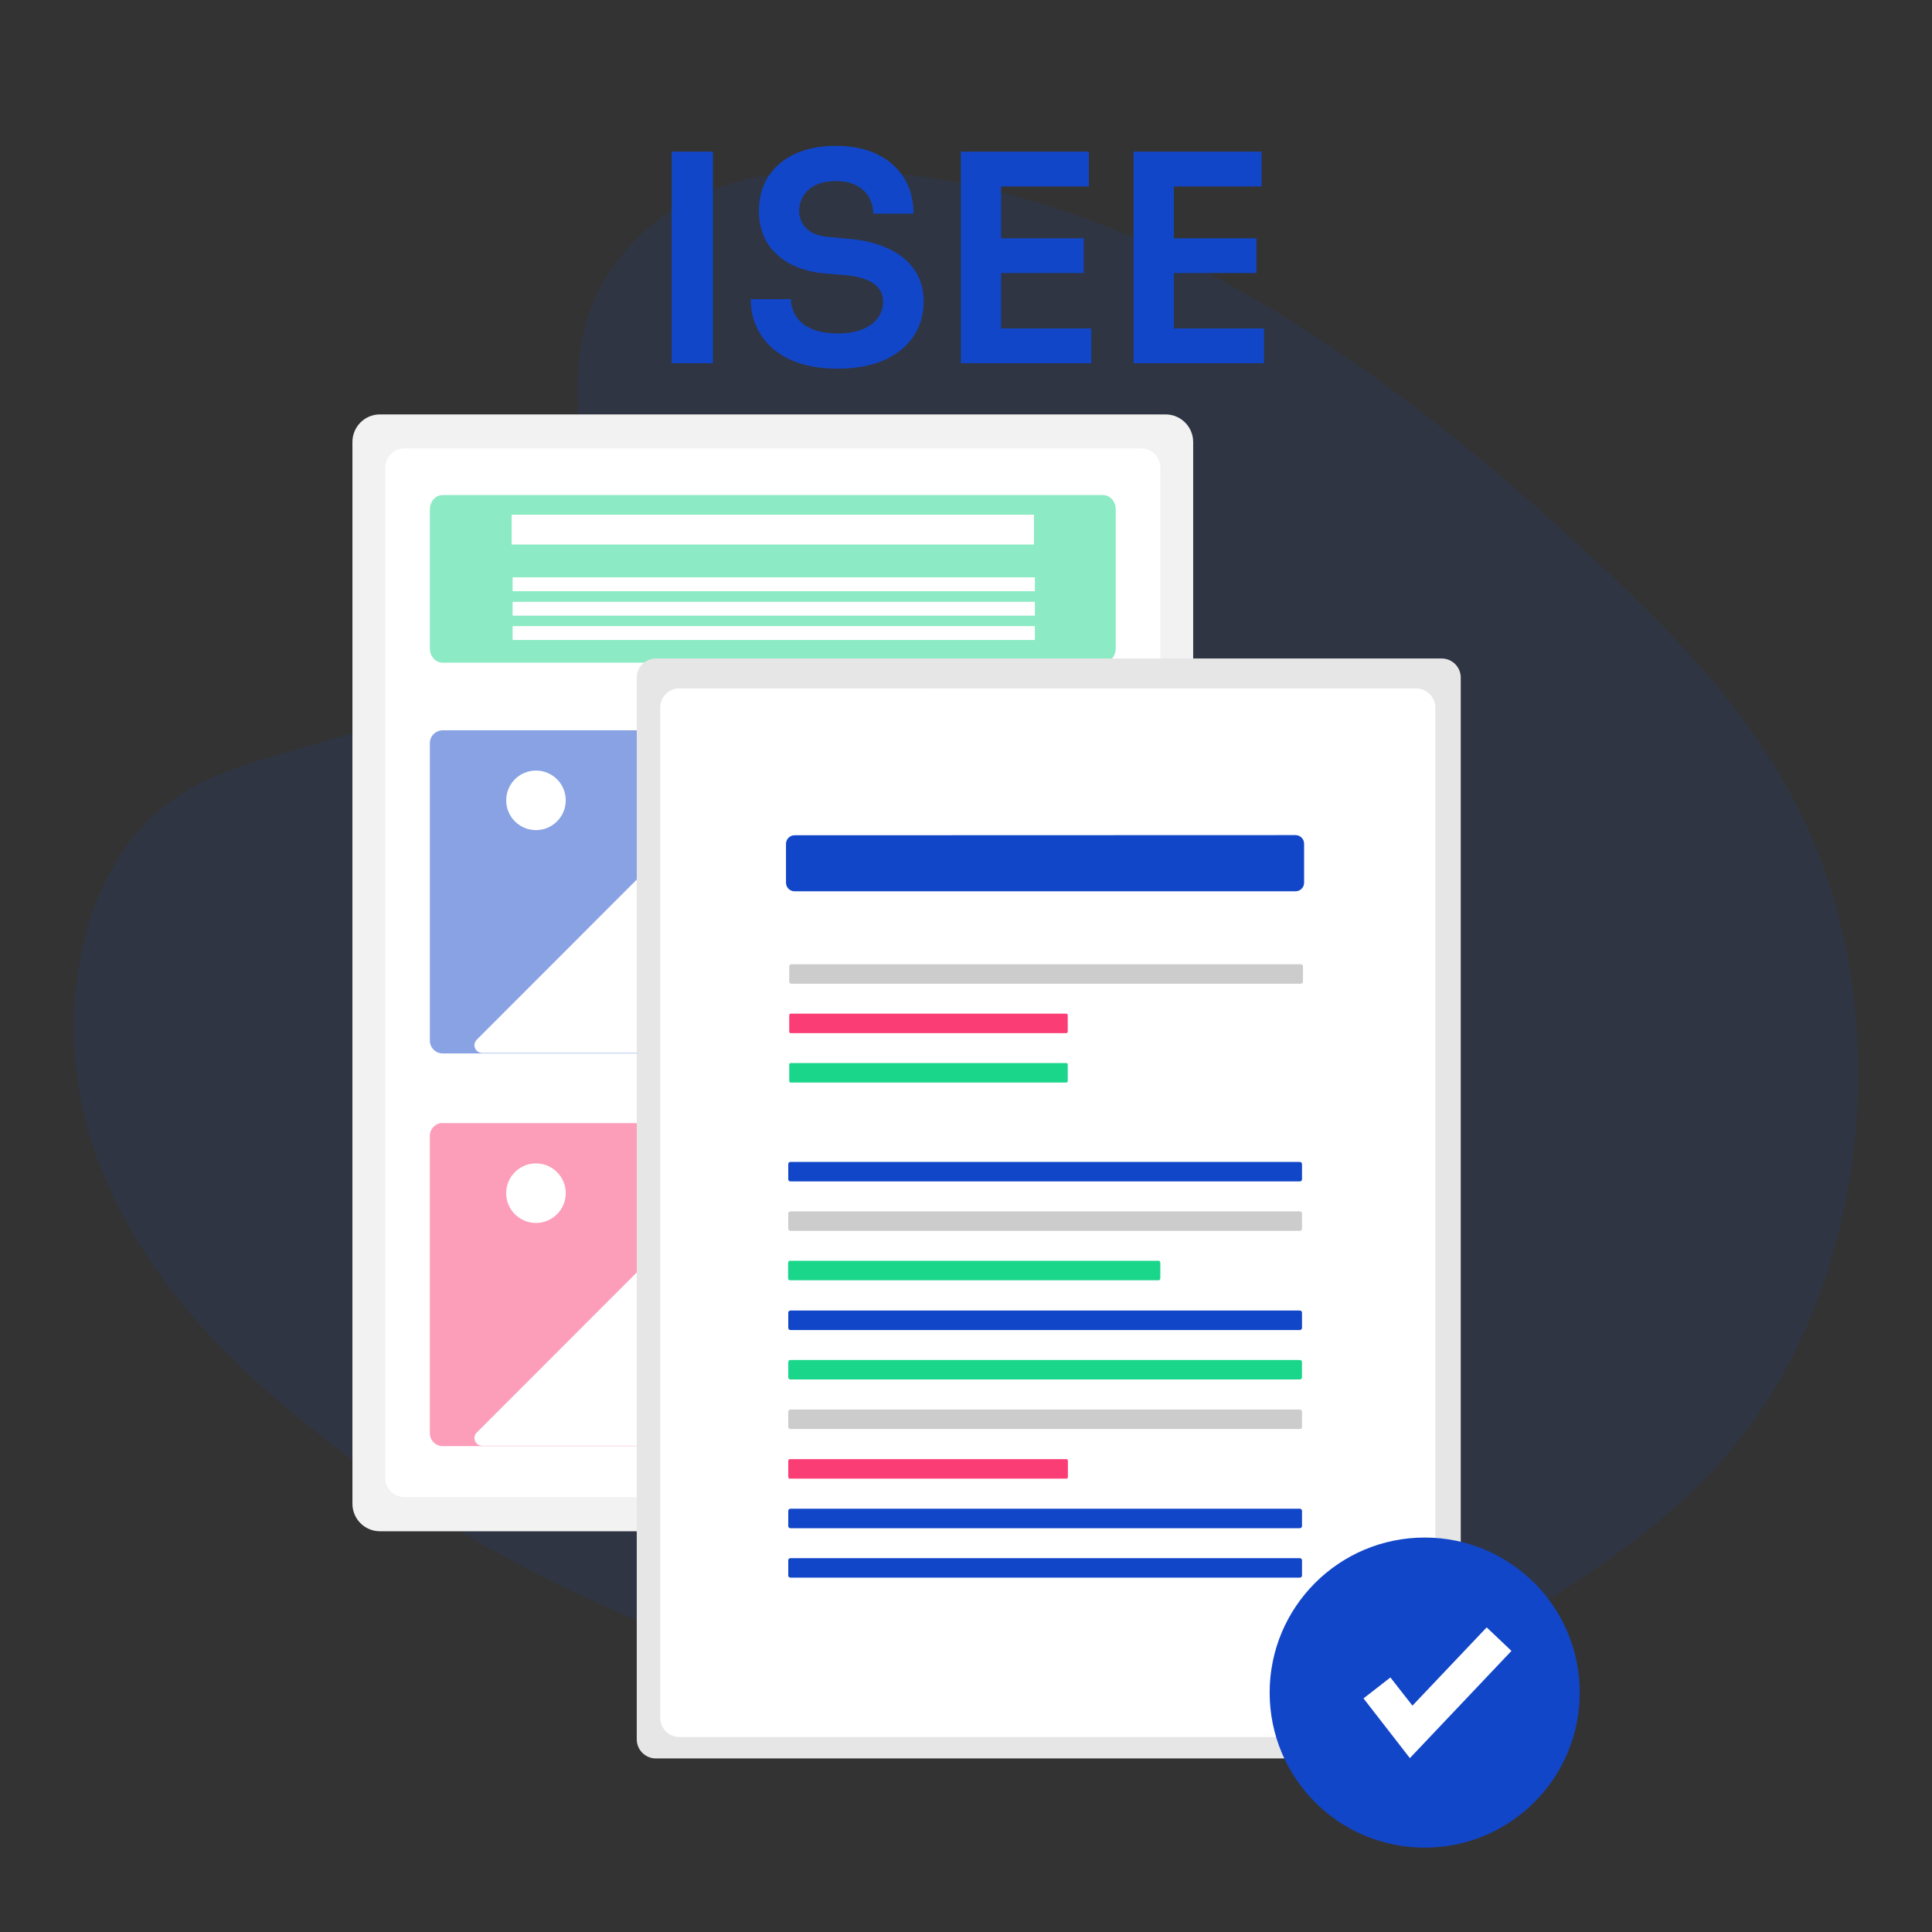 <?xml version="1.0" encoding="utf-8"?>
<!-- Generator: Adobe Illustrator 24.2.0, SVG Export Plug-In . SVG Version: 6.00 Build 0)  -->
<svg version="1.1" id="ad1dd13e-2ec4-4c24-88e7-d38d592282c0"
	 xmlns="http://www.w3.org/2000/svg" xmlns:xlink="http://www.w3.org/1999/xlink" x="0px" y="0px" viewBox="0 0 1200 1200"
	 style="enable-background:new 0 0 1200 1200;" xml:space="preserve">
<rect x="0" y="0" width="1200" height="1200" fill="#333333" stroke="none"/>
<style type="text/css">
	.st0{opacity:0.1;fill:#1246C8;enable-background:new    ;}
	.st1{fill:#F2F2F2;}
	.st2{fill:#FFFFFF;}
	.st3{opacity:0.5;fill:#1AD68A;enable-background:new    ;}
	.st4{opacity:0.5;fill:#1246C8;enable-background:new    ;}
	.st5{opacity:0.5;fill:#FB3D75;enable-background:new    ;}
	.st6{fill:#E6E6E6;}
	.st7{fill:#1246C8;}
	.st8{fill:#CCCCCC;}
	.st9{fill:#FB3D75;}
	.st10{fill:#1AD68A;}
	.st11{fill:none;}
	.st12{enable-background:new    ;}
</style>
<g>
	<path class="st0" d="M388.1,156.2c37.6-44.7,96.6-53.8,150.4-50.2c168.8,11.2,321.1,119.8,452.9,242.6
		c47.7,44.5,94.7,92.4,125.6,153.7c63,124.7,44.3,297.4-43.3,400.1c-29.8,35-66,61.7-103.1,85.5c-66,42.2-137.2,76.1-212.1,85.8
		c-53.4,6.9-107.5,1.3-160.6-8.3c-148.4-26.8-294-86.1-416-187.6c-53.5-44.4-104-99.8-126-171.8s-8-163.2,46.7-205.8
		c22.6-17.6,49.6-25.6,76.1-33.1c38.9-11,78.5-21.8,113.7-44.2c36.3-23.1,79.3-67.8,72.1-118.9C356.7,249,350.5,200.8,388.1,156.2z"
		/>
	<g>
		<path class="st1" d="M724,257.4H236c-9.5,0-17.1,7.7-17.1,17.1V934c0,9.5,7.7,17.1,17.1,17.1h488c9.5,0,17.1-7.7,17.1-17.1V274.5
			C741.1,265.1,733.4,257.4,724,257.4z"/>
		<path class="st2" d="M251.1,278.5c-6.6,0.1-11.9,5.5-11.8,12.1v627.2c-0.1,6.6,5.2,12,11.8,12.1h457.8c6.6-0.1,11.9-5.5,11.8-12.1
			V290.6c0.1-6.6-5.2-12-11.8-12.1H251.1z"/>
		<path class="st3" d="M274.9,307.5c-4.4,0-7.9,4-7.9,8.9v86.3c0,4.9,3.5,8.9,7.9,8.9h410.2c4.4,0,7.9-4,7.9-8.9v-86.3
			c0-4.9-3.5-8.9-7.9-8.9L274.9,307.5L274.9,307.5z"/>
		<path class="st4" d="M274.9,453.6c-4.4,0.1-8,3.7-7.9,8.1v184.5c-0.1,4.4,3.5,8.1,7.9,8.1h410.2c4.4-0.1,8-3.7,7.9-8.1V461.7
			c0.1-4.4-3.5-8.1-7.9-8.1H274.9z"/>
		<rect x="317.8" y="319.7" class="st2" width="324.4" height="18.5"/>
		<rect x="318.4" y="358.6" class="st2" width="324.4" height="8.6"/>
		<rect x="318.4" y="373.8" class="st2" width="324.4" height="8.6"/>
		<rect x="318.4" y="388.9" class="st2" width="324.4" height="8.6"/>
		<path class="st2" d="M510.5,654.7h149.3c2.7,0,4.8-2.2,4.8-4.8c0-1.3-0.5-2.5-1.4-3.4l-95.6-95.6c-1.9-1.9-4.9-1.9-6.8,0
			L537,574.7c-3.9,3.9-10.3,3.9-14.3,0l0,0l-74.4-74.4c-1.9-1.9-4.9-1.9-6.8,0L296.1,645.8c-1.9,1.9-1.9,4.9,0,6.8
			c0.9,0.9,2.1,1.4,3.4,1.4h211.3L510.5,654.7z"/>
		<circle class="st2" cx="332.9" cy="497.1" r="18.5"/>
		<path class="st5" d="M274.9,697.5c-4.4,0.1-8,3.7-7.9,8.1v184.5c-0.1,4.4,3.5,8.1,7.9,8.1h410.2c4.4-0.1,8-3.7,7.9-8.1V705.7
			c0.1-4.4-3.5-8.1-7.9-8.1H274.9V697.5z"/>
		<path class="st2" d="M510.5,898.7h149.3c2.7,0,4.8-2.2,4.8-4.8c0-1.3-0.5-2.5-1.4-3.4l-95.6-95.6c-1.9-1.9-4.9-1.9-6.8,0
			L537,818.7c-3.9,3.9-10.3,3.9-14.3,0l0,0l-74.4-74.4c-1.9-1.9-4.9-1.9-6.8,0L296.1,889.8c-1.9,1.9-1.9,4.9,0,6.8
			c0.9,0.9,2.1,1.4,3.4,1.4h211.3L510.5,898.7z"/>
		<circle class="st2" cx="332.9" cy="741.1" r="18.5"/>
		<path class="st6" d="M407.4,409c-6.6,0-11.9,5.3-11.9,11.9v659.4c0,6.6,5.3,11.9,11.9,11.9h488c6.6,0,11.9-5.3,11.9-11.9V420.9
			c0-6.6-5.3-11.9-11.9-11.9H407.4z"/>
		<path class="st2" d="M421.9,427.5c-6.6,0.1-11.9,5.5-11.8,12.1v627.2c-0.1,6.6,5.2,12,11.8,12.1h457.8c6.6-0.1,11.9-5.5,11.8-12.1
			V439.7c0.1-6.6-5.2-12-11.8-12.1H421.9V427.5z"/>
		<path class="st7" d="M493.5,518.8c-2.9,0-5.3,2.4-5.3,5.3v24.2c0,2.9,2.4,5.3,5.3,5.3h311.2c2.9,0,5.3-2.4,5.3-5.3V524
			c0-2.9-2.4-5.3-5.3-5.3L493.5,518.8L493.5,518.8z"/>
		<path class="st8" d="M491.5,598.9c-0.7,0-1.3,0.6-1.3,1.3v9.5c0,0.7,0.6,1.3,1.3,1.3H808c0.7,0,1.3-0.6,1.3-1.3v-9.5
			c0-0.7-0.6-1.3-1.3-1.3H491.5z"/>
		<path class="st9" d="M490.9,629.6c-0.4,0-0.7,0.6-0.7,1.3v9.5c0,0.7,0.3,1.3,0.7,1.3h171.6c0.4,0,0.7-0.6,0.7-1.3v-9.5
			c0-0.7-0.3-1.3-0.7-1.3H490.9z"/>
		<path class="st10" d="M490.9,660.3c-0.4,0-0.7,0.6-0.7,1.3v9.5c0,0.7,0.3,1.3,0.7,1.3h171.6c0.4,0,0.7-0.6,0.7-1.3v-9.5
			c0-0.7-0.3-1.3-0.7-1.3H490.9z"/>
		<path class="st7" d="M490.9,721.7c-0.7,0-1.3,0.6-1.3,1.3v9.5c0,0.7,0.6,1.3,1.3,1.3h316.5c0.7,0,1.3-0.6,1.3-1.3V723
			c0-0.7-0.6-1.3-1.3-1.3H490.9z"/>
		<path class="st8" d="M490.9,752.4c-0.7,0-1.3,0.6-1.3,1.3v9.5c0,0.7,0.6,1.3,1.3,1.3h316.5c0.7,0,1.3-0.6,1.3-1.3v-9.5
			c0-0.7-0.6-1.3-1.3-1.3H490.9z"/>
		<path class="st10" d="M490.5,783.1c-0.5,0-1,0.6-1,1.3v9.5c0,0.7,0.4,1.3,1,1.3h229.2c0.5,0,1-0.6,1-1.3v-9.5c0-0.7-0.4-1.3-1-1.3
			H490.5z"/>
		<path class="st7" d="M490.9,814c-0.7,0-1.3,0.6-1.3,1.3v9.5c0,0.7,0.6,1.3,1.3,1.3h316.5c0.7,0,1.3-0.6,1.3-1.3v-9.5
			c0-0.7-0.6-1.3-1.3-1.3H490.9z"/>
		<path class="st10" d="M490.9,844.7c-0.7,0-1.3,0.6-1.3,1.3v9.5c0,0.7,0.6,1.3,1.3,1.3h316.5c0.7,0,1.3-0.6,1.3-1.3V846
			c0-0.7-0.6-1.3-1.3-1.3H490.9z"/>
		<path class="st8" d="M490.9,875.5c-0.7,0-1.3,0.6-1.3,1.3v9.5c0,0.7,0.6,1.3,1.3,1.3h316.5c0.7,0,1.3-0.6,1.3-1.3v-9.5
			c0-0.7-0.6-1.3-1.3-1.3H490.9z"/>
		<path class="st9" d="M490.3,906.3c-0.4,0-0.7,0.6-0.7,1.3v9.5c0,0.7,0.3,1.3,0.7,1.3h172.3c0.4,0,0.7-0.6,0.7-1.3v-9.5
			c0-0.7-0.3-1.3-0.7-1.3H490.3z"/>
		<path class="st7" d="M490.9,937.1c-0.7,0-1.3,0.6-1.3,1.3v9.5c0,0.7,0.6,1.3,1.3,1.3h316.5c0.7,0,1.3-0.6,1.3-1.3v-9.5
			c0-0.7-0.6-1.3-1.3-1.3H490.9z"/>
		<path class="st7" d="M490.9,967.8c-0.7,0-1.3,0.6-1.3,1.3v9.5c0,0.7,0.6,1.3,1.3,1.3h316.5c0.7,0,1.3-0.6,1.3-1.3v-9.5
			c0-0.7-0.6-1.3-1.3-1.3H490.9z"/>
		<circle class="st7" cx="884.9" cy="1051.3" r="96.3"/>
		<polygon class="st2" points="875.7,1092 846.9,1054.9 863.6,1041.9 877.3,1059.4 923.4,1010.8 938.8,1025.4 		"/>
	</g>
	<rect x="400.6" y="94.2" class="st11" width="398.7" height="287.3"/>
	<g class="st12">
		<path class="st7" d="M417.2,225.6V94.2h25.6v131.4H417.2z"/>
		<path class="st7" d="M520.3,229c-11.6,0-21.5-1.9-29.4-5.6c-8-3.7-14.1-8.8-18.3-15.4c-4.2-6.5-6.3-14-6.3-22.2h25
			c0,3.5,1,6.9,2.9,10.2c1.9,3.3,5,6,9.3,8c4.3,2,9.9,3.1,16.8,3.1c6.2,0,11.5-0.9,15.7-2.7c4.2-1.8,7.3-4.2,9.4-7.1
			c2-2.9,3.1-6.3,3.1-10c0-4.7-2-8.4-5.9-11.2c-4-2.8-10.1-4.6-18.4-5.3l-11.5-0.9c-12.6-1.1-22.7-5-30.1-11.8
			c-7.5-6.8-11.2-15.8-11.2-26.9c0-8.4,2-15.6,5.9-21.7c4-6.1,9.5-10.7,16.7-14c7.1-3.3,15.5-4.9,25.1-4.9c10,0,18.5,1.7,25.7,5.2
			c7.2,3.5,12.8,8.4,16.7,14.7s5.9,13.7,5.9,22.2h-25c0-3.6-0.9-6.9-2.6-10c-1.7-3.1-4.3-5.5-7.7-7.4c-3.4-1.9-7.8-2.8-13-2.8
			c-5,0-9.2,0.8-12.6,2.5c-3.4,1.7-5.9,4-7.6,6.8c-1.7,2.9-2.5,6-2.5,9.4c0,4.1,1.5,7.7,4.5,10.7c3,3.1,7.7,4.8,14.2,5.3l11.5,1.1
			c9.4,0.7,17.6,2.7,24.7,5.9c7.1,3.2,12.6,7.6,16.5,13.1c3.9,5.5,5.9,12.2,5.9,20c0,8.3-2.2,15.6-6.5,21.9
			c-4.3,6.3-10.5,11.2-18.5,14.7C540.5,227.3,531.1,229,520.3,229z"/>
		<path class="st7" d="M596.8,225.6V94.2h25v131.4H596.8z M618.2,115.8V94.2h58.1v21.6H618.2z M618.2,169.6V148h54.9v21.6H618.2z
			 M618.2,225.6V204h59.6v21.6H618.2z"/>
		<path class="st7" d="M704.1,225.6V94.2h25v131.4H704.1z M725.5,115.8V94.2h58.1v21.6H725.5z M725.5,169.6V148h54.9v21.6H725.5z
			 M725.5,225.6V204h59.6v21.6H725.5z"/>
	</g>
</g>
</svg>
